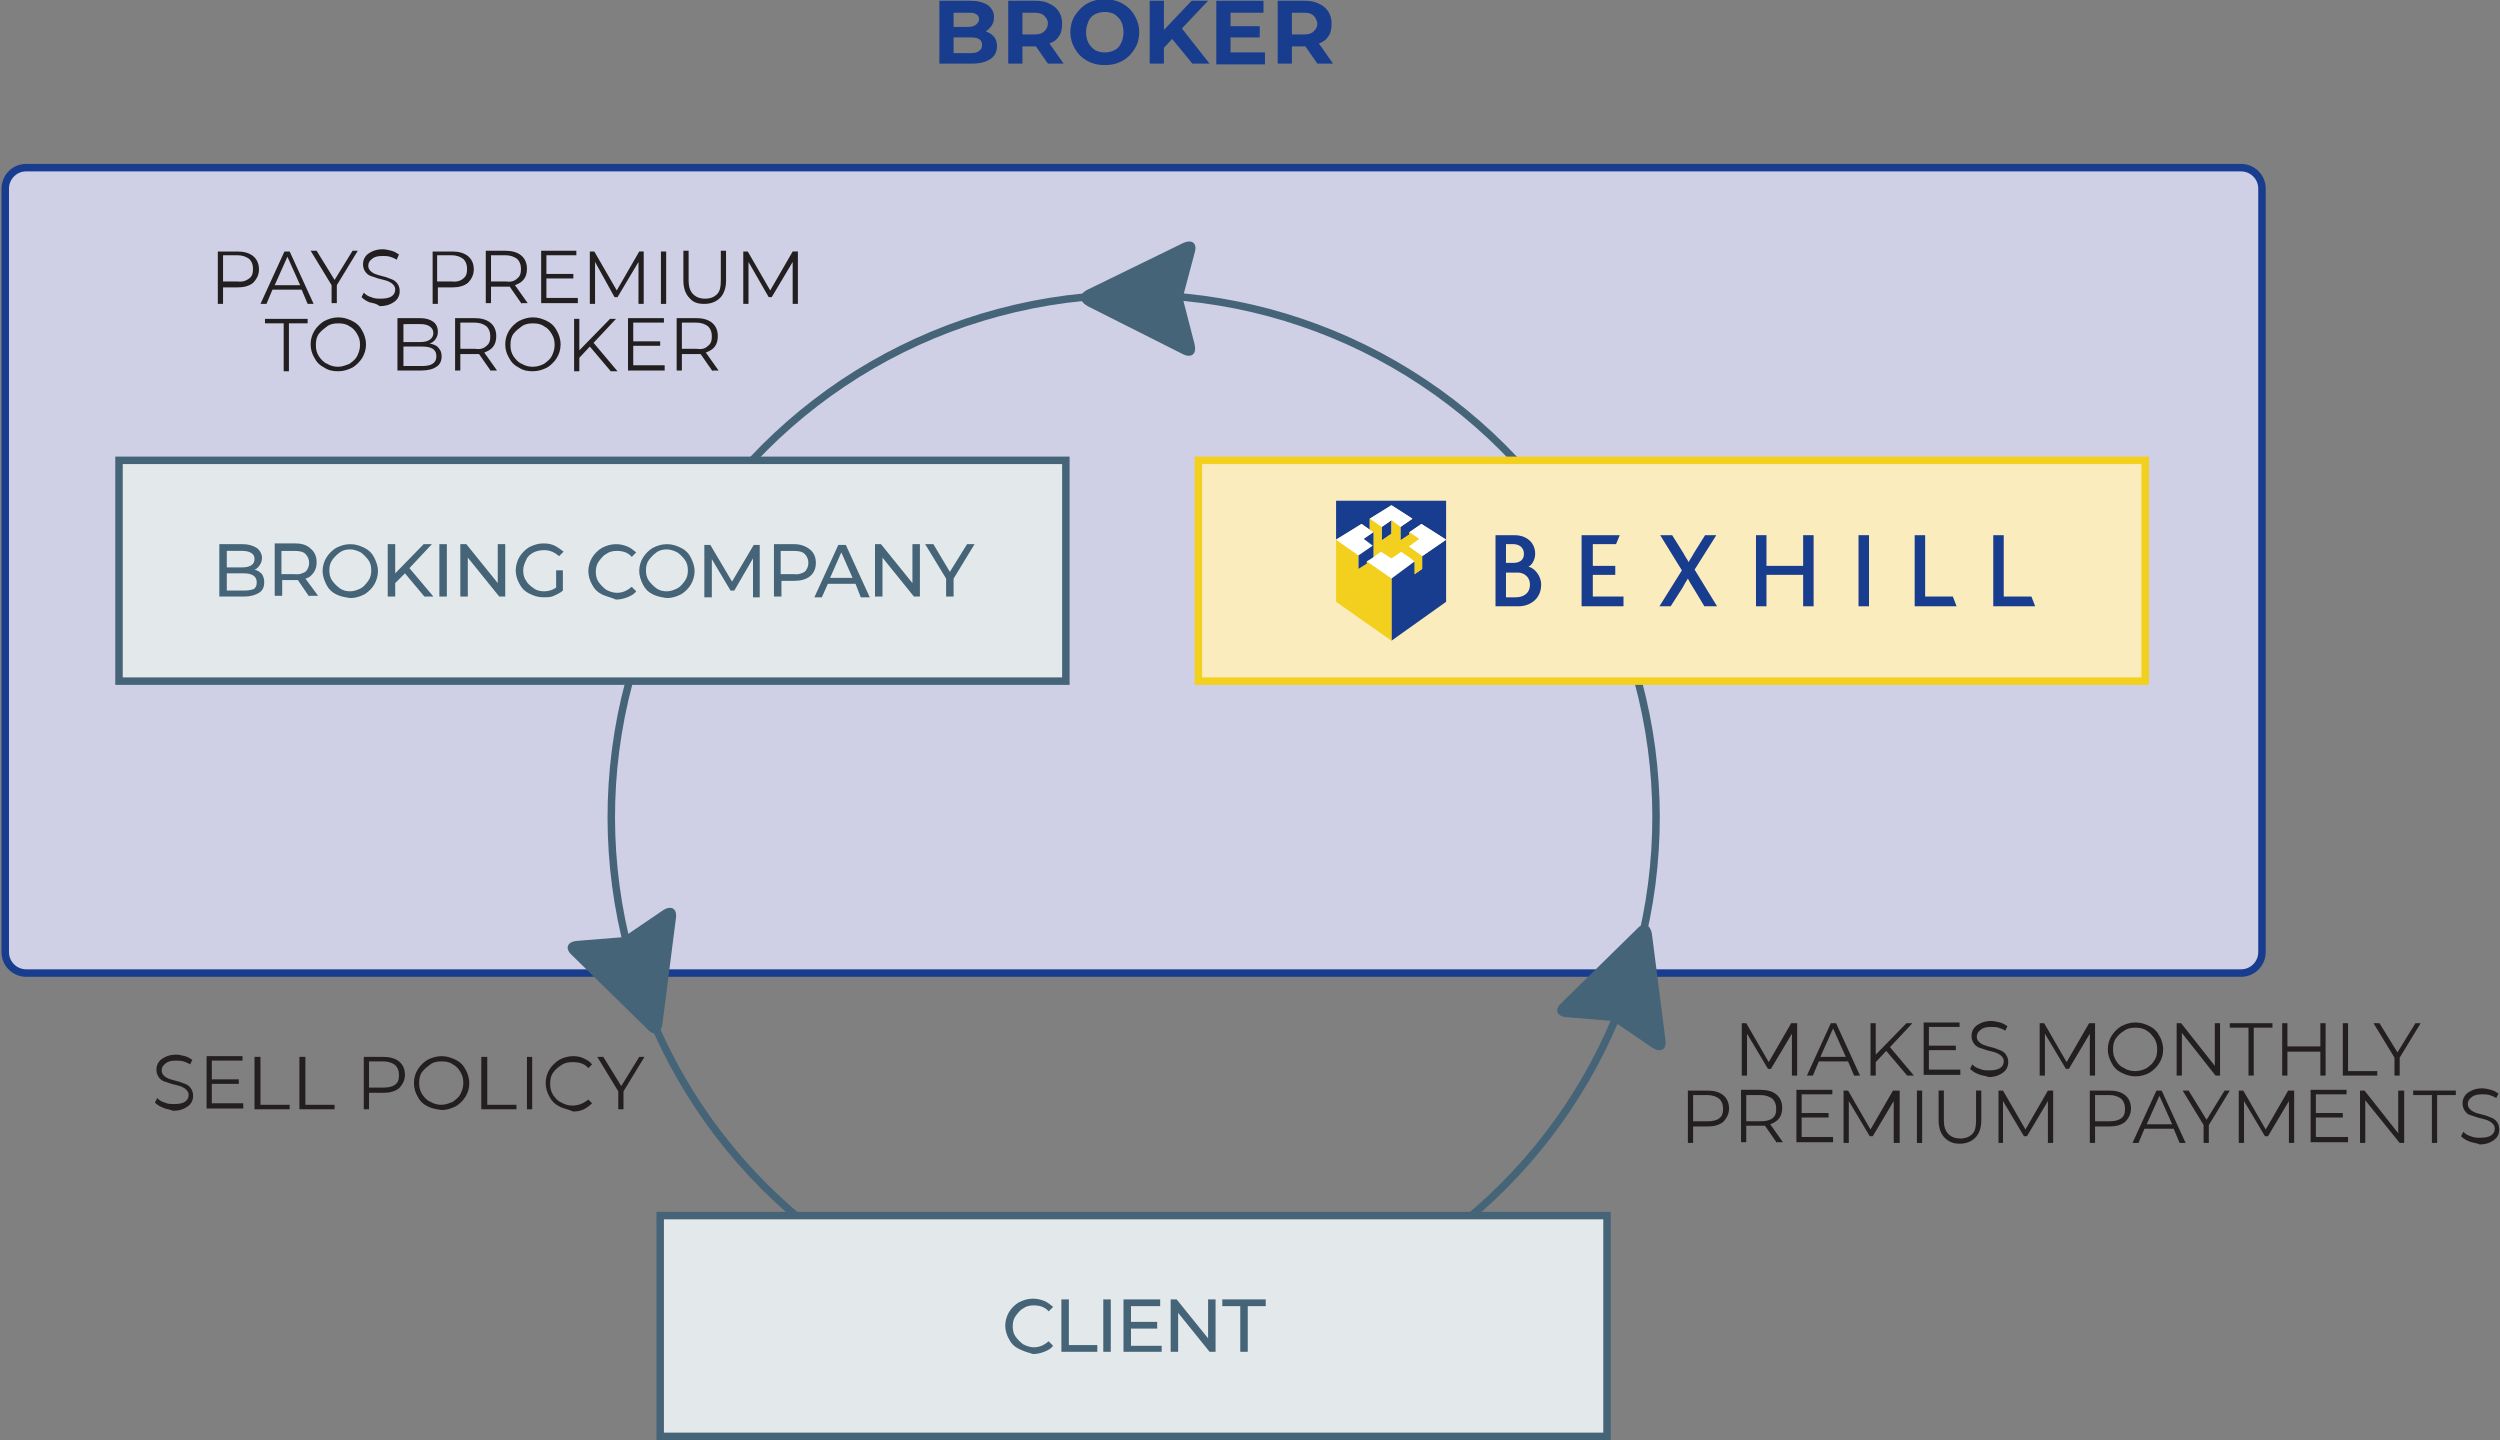 <?xml version="1.0" encoding="UTF-8"?> <!-- Generator: Adobe Illustrator 24.2.0, SVG Export Plug-In . SVG Version: 6.00 Build 0) --> <svg xmlns="http://www.w3.org/2000/svg" xmlns:xlink="http://www.w3.org/1999/xlink" version="1.1" id="Layer_1" x="0px" y="0px" viewBox="0 0 334 192.4" style="enable-background:new 0 0 334 192.4;" xml:space="preserve"><rect x="0" y="0" width="334" height="192.4" fill="#808080" stroke="none"/> <style type="text/css"> .st0{clip-path:url(#SVGID_2_);fill:#CFD0E6;} .st1{clip-path:url(#SVGID_2_);fill:none;stroke:#183C8E;} .st2{clip-path:url(#SVGID_4_);fill:none;stroke:#466478;} .st3{fill:#183C8E;} .st4{fill:#231F20;} .st5{fill:#E3E8EB;} .st6{fill:none;stroke:#466478;} .st7{fill:#FBECBD;} .st8{fill:none;stroke:#F3CF1E;} .st9{fill:#466478;} .st10{fill:#FFFFFF;} .st11{fill:#F3CF1E;} .st12{clip-path:url(#SVGID_8_);fill:#183C8E;} .st13{clip-path:url(#SVGID_10_);fill:#183C8E;} .st14{clip-path:url(#SVGID_12_);fill:#466478;} </style> <g> <defs> <rect id="SVGID_1_" x="-157" y="-349.3" width="841.9" height="595.3"></rect> </defs> <clipPath id="SVGID_2_"> <use xlink:href="#SVGID_1_" style="overflow:visible;"></use> </clipPath> <path class="st0" d="M3.5,22.4c-1.6,0-2.8,1.3-2.8,2.8v102c0,1.6,1.3,2.8,2.8,2.8h295.9c1.6,0,2.8-1.3,2.8-2.8v-102 c0-1.6-1.3-2.8-2.8-2.8H3.5z"></path> <path class="st1" d="M3.5,22.4c-1.6,0-2.8,1.3-2.8,2.8v102c0,1.6,1.3,2.8,2.8,2.8h295.9c1.6,0,2.8-1.3,2.8-2.8v-102 c0-1.6-1.3-2.8-2.8-2.8H3.5z"></path> </g> <g> <defs> <rect id="SVGID_3_" x="-157" y="-349.3" width="841.9" height="595.3"></rect> </defs> <clipPath id="SVGID_4_"> <use xlink:href="#SVGID_3_" style="overflow:visible;"></use> </clipPath> <ellipse transform="matrix(0.707 -0.707 0.707 0.707 -32.856 139.081)" class="st2" cx="151.5" cy="109.2" rx="69.8" ry="69.8"></ellipse> </g> <g> <path class="st3" d="M132.8,4.9c0.3,0.4,0.4,0.8,0.4,1.3c0,0.7-0.3,1.3-0.9,1.7c-0.6,0.4-1.4,0.6-2.5,0.6h-4.3V0.1h4.1 c1,0,1.8,0.2,2.4,0.6c0.5,0.4,0.8,0.9,0.8,1.6c0,0.4-0.1,0.8-0.3,1.1c-0.2,0.3-0.5,0.6-0.8,0.8C132.1,4.3,132.5,4.6,132.8,4.9z M127.4,1.6v2h1.9c0.5,0,0.8-0.1,1.1-0.3c0.2-0.2,0.4-0.4,0.4-0.7s-0.1-0.6-0.4-0.7c-0.2-0.2-0.6-0.2-1.1-0.2H127.4z M130.8,6.8 c0.3-0.2,0.4-0.4,0.4-0.8c0-0.7-0.5-1-1.5-1h-2.3v2.1h2.3C130.2,7.1,130.6,7,130.8,6.8z"></path> <path class="st3" d="M140,8.5l-1.6-2.3h-0.1h-1.7v2.3h-1.9V0.1h3.6c0.7,0,1.4,0.1,1.9,0.4c0.5,0.2,1,0.6,1.3,1.1s0.4,1,0.4,1.6 s-0.1,1.2-0.4,1.6c-0.3,0.5-0.7,0.8-1.3,1l1.9,2.7H140z M139.5,2.1c-0.3-0.3-0.7-0.4-1.3-0.4h-1.6v2.9h1.6c0.6,0,1-0.1,1.3-0.4 c0.3-0.3,0.5-0.6,0.5-1.1C140,2.7,139.8,2.4,139.5,2.1z"></path> <path class="st3" d="M145.2,8.1c-0.7-0.4-1.2-0.9-1.6-1.6c-0.4-0.7-0.6-1.4-0.6-2.2c0-0.8,0.2-1.6,0.6-2.2s0.9-1.2,1.6-1.6 c0.7-0.4,1.5-0.6,2.4-0.6s1.7,0.2,2.4,0.6c0.7,0.4,1.2,0.9,1.6,1.6c0.4,0.7,0.6,1.4,0.6,2.2c0,0.8-0.2,1.6-0.6,2.2 c-0.4,0.7-0.9,1.2-1.6,1.6s-1.5,0.6-2.4,0.6S145.9,8.5,145.2,8.1z M148.9,6.7c0.4-0.2,0.7-0.5,0.9-1c0.2-0.4,0.3-0.9,0.3-1.4 c0-0.5-0.1-1-0.3-1.4s-0.5-0.7-0.9-1c-0.4-0.2-0.8-0.3-1.3-0.3s-0.9,0.1-1.3,0.3c-0.4,0.2-0.7,0.5-0.9,1s-0.3,0.9-0.3,1.4 c0,0.5,0.1,1,0.3,1.4c0.2,0.4,0.5,0.7,0.9,1c0.4,0.2,0.8,0.3,1.3,0.3S148.5,6.9,148.9,6.7z"></path> <path class="st3" d="M156.6,5.2l-1.1,1.2v2.1h-1.9V0.1h1.9v3.9l3.7-3.9h2.2l-3.5,3.7l3.7,4.7h-2.3L156.6,5.2z"></path> <path class="st3" d="M169,7v1.6h-6.5V0.1h6.3v1.6h-4.4v1.8h3.9V5h-3.9V7H169z"></path> <path class="st3" d="M176,8.5l-1.6-2.3h-0.1h-1.7v2.3h-1.9V0.1h3.6c0.7,0,1.4,0.1,1.9,0.4c0.5,0.2,1,0.6,1.3,1.1s0.4,1,0.4,1.6 s-0.1,1.2-0.4,1.6c-0.3,0.5-0.7,0.8-1.3,1l1.9,2.7H176z M175.5,2.1c-0.3-0.3-0.7-0.4-1.3-0.4h-1.6v2.9h1.6c0.6,0,1-0.1,1.3-0.4 c0.3-0.3,0.5-0.6,0.5-1.1C175.9,2.7,175.8,2.4,175.5,2.1z"></path> </g> <g> <path class="st4" d="M33.8,34.2c0.5,0.4,0.8,1,0.8,1.8c0,0.7-0.3,1.3-0.8,1.8c-0.5,0.4-1.2,0.6-2.1,0.6h-1.9v2.2h-0.7v-7h2.6 C32.6,33.6,33.3,33.8,33.8,34.2z M33.3,37.2c0.4-0.3,0.5-0.7,0.5-1.3c0-0.6-0.2-1-0.5-1.3c-0.4-0.3-0.9-0.5-1.6-0.5h-1.9v3.5h1.9 C32.4,37.7,32.9,37.5,33.3,37.2z"></path> <path class="st4" d="M40.3,38.7h-3.9l-0.8,1.9h-0.8l3.2-7h0.7l3.2,7h-0.8L40.3,38.7z M40.1,38.1l-1.7-3.8l-1.7,3.8H40.1z"></path> <path class="st4" d="M45,38.1v2.4h-0.7v-2.4l-2.8-4.6h0.8l2.4,3.9l2.4-3.9h0.7L45,38.1z"></path> <path class="st4" d="M49.4,40.4c-0.5-0.2-0.8-0.4-1.1-0.7l0.3-0.6c0.3,0.3,0.6,0.5,1,0.6c0.4,0.2,0.9,0.2,1.3,0.2 c0.6,0,1.1-0.1,1.4-0.3c0.3-0.2,0.5-0.5,0.5-0.9c0-0.3-0.1-0.5-0.3-0.7c-0.2-0.2-0.4-0.3-0.6-0.4s-0.6-0.2-1-0.3 c-0.5-0.1-0.9-0.3-1.3-0.4c-0.3-0.1-0.6-0.3-0.8-0.6c-0.2-0.3-0.3-0.6-0.3-1c0-0.4,0.1-0.7,0.3-1c0.2-0.3,0.5-0.5,0.9-0.7 c0.4-0.2,0.9-0.3,1.4-0.3c0.4,0,0.8,0.1,1.2,0.2c0.4,0.1,0.7,0.3,1,0.5L53,34.7c-0.3-0.2-0.6-0.3-0.9-0.4c-0.3-0.1-0.7-0.1-1-0.1 c-0.6,0-1.1,0.1-1.4,0.4c-0.3,0.2-0.5,0.5-0.5,0.9c0,0.3,0.1,0.5,0.3,0.7s0.4,0.3,0.6,0.4c0.3,0.1,0.6,0.2,1,0.3 c0.5,0.1,0.9,0.3,1.2,0.4s0.6,0.3,0.8,0.6c0.2,0.3,0.3,0.6,0.3,1c0,0.4-0.1,0.7-0.3,1s-0.5,0.5-0.9,0.7c-0.4,0.2-0.9,0.3-1.5,0.3 C50.4,40.6,49.9,40.5,49.4,40.4z"></path> <path class="st4" d="M62.5,34.2c0.5,0.4,0.8,1,0.8,1.8c0,0.7-0.3,1.3-0.8,1.8c-0.5,0.4-1.2,0.6-2.1,0.6h-1.9v2.2h-0.7v-7h2.6 C61.3,33.6,62,33.8,62.5,34.2z M61.9,37.2c0.4-0.3,0.5-0.7,0.5-1.3c0-0.6-0.2-1-0.5-1.3c-0.4-0.3-0.9-0.5-1.6-0.5h-1.9v3.5h1.9 C61,37.7,61.6,37.5,61.9,37.2z"></path> <path class="st4" d="M69.7,40.6l-1.6-2.3c-0.2,0-0.4,0-0.6,0h-1.9v2.2h-0.7v-7h2.6c0.9,0,1.6,0.2,2.1,0.6c0.5,0.4,0.8,1,0.8,1.8 c0,0.5-0.1,1-0.4,1.4c-0.3,0.4-0.7,0.6-1.2,0.8l1.7,2.4H69.7z M69.1,37.2c0.4-0.3,0.5-0.7,0.5-1.3c0-0.6-0.2-1-0.5-1.3 c-0.4-0.3-0.9-0.5-1.6-0.5h-1.9v3.5h1.9C68.2,37.7,68.7,37.6,69.1,37.2z"></path> <path class="st4" d="M77.2,39.9v0.6h-4.9v-7H77v0.6H73v2.5h3.6v0.6H73v2.6H77.2z"></path> <path class="st4" d="M86,33.6v7h-0.7V35l-2.8,4.7h-0.4L79.5,35v5.6h-0.7v-7h0.6l3,5.2l3-5.2H86z"></path> <path class="st4" d="M88.3,33.6h0.7v7h-0.7V33.6z"></path> <path class="st4" d="M92.1,39.8c-0.5-0.5-0.8-1.3-0.8-2.3v-4h0.7v4c0,0.8,0.2,1.4,0.6,1.8c0.4,0.4,0.9,0.6,1.6,0.6 c0.7,0,1.2-0.2,1.6-0.6c0.4-0.4,0.5-1,0.5-1.8v-4h0.7v4c0,1-0.3,1.8-0.8,2.3c-0.5,0.5-1.2,0.8-2.1,0.8S92.6,40.4,92.1,39.8z"></path> <path class="st4" d="M106.6,33.6v7h-0.7V35l-2.8,4.7h-0.4L100,35v5.6h-0.7v-7h0.6l3,5.2l3-5.2H106.6z"></path> </g> <g> <path class="st4" d="M37.9,43.2h-2.5v-0.6h5.7v0.6h-2.5v6.4h-0.7V43.2z"></path> <path class="st4" d="M43.3,49.1c-0.6-0.3-1-0.7-1.3-1.3c-0.3-0.5-0.5-1.1-0.5-1.8c0-0.7,0.2-1.3,0.5-1.8c0.3-0.5,0.8-1,1.3-1.3 c0.6-0.3,1.2-0.5,1.9-0.5c0.7,0,1.3,0.2,1.9,0.5c0.6,0.3,1,0.7,1.3,1.3c0.3,0.5,0.5,1.2,0.5,1.8c0,0.7-0.2,1.3-0.5,1.8 c-0.3,0.5-0.8,1-1.3,1.3c-0.6,0.3-1.2,0.5-1.9,0.5C44.5,49.6,43.9,49.5,43.3,49.1z M46.7,48.6c0.4-0.3,0.8-0.6,1-1s0.4-0.9,0.4-1.5 s-0.1-1-0.4-1.5s-0.6-0.8-1-1c-0.4-0.3-0.9-0.4-1.5-0.4c-0.6,0-1.1,0.1-1.5,0.4c-0.4,0.3-0.8,0.6-1.1,1c-0.3,0.4-0.4,0.9-0.4,1.5 s0.1,1,0.4,1.5c0.3,0.4,0.6,0.8,1.1,1c0.5,0.3,1,0.4,1.5,0.4C45.7,49,46.2,48.8,46.7,48.6z"></path> <path class="st4" d="M58.6,46.5c0.3,0.3,0.4,0.7,0.4,1.1c0,0.6-0.2,1.1-0.7,1.4c-0.4,0.3-1.1,0.5-2,0.5h-3.2v-7h3 c0.8,0,1.4,0.2,1.8,0.5c0.4,0.3,0.6,0.8,0.6,1.3c0,0.4-0.1,0.7-0.3,1c-0.2,0.3-0.5,0.5-0.8,0.6C58,46,58.4,46.2,58.6,46.5z M53.9,43.2v2.5h2.2c0.6,0,1-0.1,1.3-0.3s0.5-0.5,0.5-0.9s-0.2-0.7-0.5-0.9c-0.3-0.2-0.7-0.3-1.3-0.3H53.9z M57.8,48.6 c0.3-0.2,0.5-0.5,0.5-1c0-0.9-0.6-1.3-1.9-1.3h-2.5v2.6h2.5C57,48.9,57.5,48.8,57.8,48.6z"></path> <path class="st4" d="M65.6,49.6L64,47.3c-0.2,0-0.4,0-0.6,0h-1.9v2.2h-0.7v-7h2.6c0.9,0,1.6,0.2,2.1,0.6c0.5,0.4,0.8,1,0.8,1.8 c0,0.5-0.1,1-0.4,1.4c-0.3,0.4-0.7,0.6-1.2,0.8l1.7,2.4H65.6z M65,46.2c0.4-0.3,0.5-0.7,0.5-1.3c0-0.6-0.2-1-0.5-1.3 c-0.4-0.3-0.9-0.5-1.6-0.5h-1.9v3.5h1.9C64.1,46.7,64.6,46.6,65,46.2z"></path> <path class="st4" d="M69.3,49.1c-0.6-0.3-1-0.7-1.3-1.3c-0.3-0.5-0.5-1.1-0.5-1.8c0-0.7,0.2-1.3,0.5-1.8c0.3-0.5,0.8-1,1.3-1.3 c0.6-0.3,1.2-0.5,1.9-0.5c0.7,0,1.3,0.2,1.9,0.5c0.6,0.3,1,0.7,1.3,1.3c0.3,0.5,0.5,1.2,0.5,1.8c0,0.7-0.2,1.3-0.5,1.8 c-0.3,0.5-0.8,1-1.3,1.3c-0.6,0.3-1.2,0.5-1.9,0.5C70.5,49.6,69.9,49.5,69.3,49.1z M72.7,48.6c0.4-0.3,0.8-0.6,1-1s0.4-0.9,0.4-1.5 s-0.1-1-0.4-1.5s-0.6-0.8-1-1c-0.4-0.3-0.9-0.4-1.5-0.4c-0.6,0-1.1,0.1-1.5,0.4c-0.4,0.3-0.8,0.6-1.1,1c-0.3,0.4-0.4,0.9-0.4,1.5 s0.1,1,0.4,1.5c0.3,0.4,0.6,0.8,1.1,1c0.5,0.3,1,0.4,1.5,0.4C71.8,49,72.3,48.8,72.7,48.6z"></path> <path class="st4" d="M78.8,46.3l-1.4,1.5v1.8h-0.7v-7h0.7v4.2l4.1-4.2h0.8l-3,3.2l3.2,3.8h-0.9L78.8,46.3z"></path> <path class="st4" d="M88.8,48.9v0.6h-4.9v-7h4.8v0.6h-4.1v2.5h3.6v0.6h-3.6v2.6H88.8z"></path> <path class="st4" d="M95.2,49.6l-1.6-2.3c-0.2,0-0.4,0-0.6,0h-1.9v2.2h-0.7v-7H93c0.9,0,1.6,0.2,2.1,0.6c0.5,0.4,0.8,1,0.8,1.8 c0,0.5-0.1,1-0.4,1.4c-0.3,0.4-0.7,0.6-1.2,0.8l1.7,2.4H95.2z M94.6,46.2c0.4-0.3,0.5-0.7,0.5-1.3c0-0.6-0.2-1-0.5-1.3 c-0.4-0.3-0.9-0.5-1.6-0.5h-1.9v3.5H93C93.7,46.7,94.2,46.6,94.6,46.2z"></path> </g> <g> <path class="st4" d="M21.8,148c-0.5-0.2-0.8-0.4-1.1-0.7l0.3-0.6c0.3,0.3,0.6,0.5,1,0.6c0.4,0.2,0.9,0.2,1.3,0.2 c0.6,0,1.1-0.1,1.4-0.3c0.3-0.2,0.5-0.5,0.5-0.9c0-0.3-0.1-0.5-0.3-0.7c-0.2-0.2-0.4-0.3-0.6-0.4s-0.6-0.2-1-0.3 c-0.5-0.1-0.9-0.3-1.3-0.4c-0.3-0.1-0.6-0.3-0.8-0.6c-0.2-0.3-0.3-0.6-0.3-1c0-0.4,0.1-0.7,0.3-1c0.2-0.3,0.5-0.5,0.9-0.7 c0.4-0.2,0.9-0.3,1.4-0.3c0.4,0,0.8,0.1,1.2,0.2c0.4,0.1,0.7,0.3,1,0.5l-0.3,0.6c-0.3-0.2-0.6-0.3-0.9-0.4c-0.3-0.1-0.7-0.1-1-0.1 c-0.6,0-1.1,0.1-1.4,0.4c-0.3,0.2-0.5,0.5-0.5,0.9c0,0.3,0.1,0.5,0.3,0.7s0.4,0.3,0.6,0.4c0.3,0.1,0.6,0.2,1,0.3 c0.5,0.1,0.9,0.3,1.2,0.4s0.6,0.3,0.8,0.6c0.2,0.3,0.3,0.6,0.3,1c0,0.4-0.1,0.7-0.3,1s-0.5,0.5-0.9,0.7c-0.4,0.2-0.9,0.3-1.5,0.3 C22.7,148.2,22.2,148.2,21.8,148z"></path> <path class="st4" d="M32.5,147.5v0.6h-4.9v-7h4.8v0.6h-4.1v2.5h3.6v0.6h-3.6v2.6H32.5z"></path> <path class="st4" d="M34.1,141.2h0.7v6.4h3.9v0.6h-4.7V141.2z"></path> <path class="st4" d="M40.1,141.2h0.7v6.4h3.9v0.6h-4.7V141.2z"></path> <path class="st4" d="M53.3,141.8c0.5,0.4,0.8,1,0.8,1.8c0,0.7-0.3,1.3-0.8,1.8c-0.5,0.4-1.2,0.6-2.1,0.6h-1.9v2.2h-0.7v-7h2.6 C52.1,141.2,52.8,141.4,53.3,141.8z M52.8,144.9c0.4-0.3,0.5-0.7,0.5-1.3c0-0.6-0.2-1-0.5-1.3c-0.4-0.3-0.9-0.5-1.6-0.5h-1.9v3.5 h1.9C51.9,145.3,52.4,145.2,52.8,144.9z"></path> <path class="st4" d="M57.1,147.8c-0.6-0.3-1-0.7-1.3-1.3c-0.3-0.5-0.5-1.1-0.5-1.8c0-0.7,0.2-1.3,0.5-1.8c0.3-0.5,0.8-1,1.3-1.3 c0.6-0.3,1.2-0.5,1.9-0.5c0.7,0,1.3,0.2,1.9,0.5c0.6,0.3,1,0.7,1.3,1.3c0.3,0.5,0.5,1.2,0.5,1.8c0,0.7-0.2,1.3-0.5,1.8 c-0.3,0.5-0.8,1-1.3,1.3c-0.6,0.3-1.2,0.5-1.9,0.5C58.3,148.2,57.7,148.1,57.1,147.8z M60.5,147.2c0.4-0.3,0.8-0.6,1-1 s0.4-0.9,0.4-1.5s-0.1-1-0.4-1.5s-0.6-0.8-1-1c-0.4-0.3-0.9-0.4-1.5-0.4c-0.6,0-1.1,0.1-1.5,0.4c-0.4,0.3-0.8,0.6-1.1,1 c-0.3,0.4-0.4,0.9-0.4,1.5s0.1,1,0.4,1.5c0.3,0.4,0.6,0.8,1.1,1c0.5,0.3,1,0.4,1.5,0.4C59.5,147.6,60,147.4,60.5,147.2z"></path> <path class="st4" d="M64.4,141.2h0.7v6.4h3.9v0.6h-4.7V141.2z"></path> <path class="st4" d="M70.4,141.2h0.7v7h-0.7V141.2z"></path> <path class="st4" d="M74.7,147.8c-0.6-0.3-1-0.7-1.3-1.3c-0.3-0.5-0.5-1.2-0.5-1.8c0-0.7,0.2-1.3,0.5-1.8c0.3-0.5,0.8-1,1.3-1.3 s1.2-0.5,1.9-0.5c0.5,0,1,0.1,1.4,0.3c0.4,0.2,0.8,0.4,1.1,0.8l-0.5,0.5c-0.5-0.6-1.2-0.8-2.1-0.8c-0.6,0-1.1,0.1-1.5,0.4 c-0.5,0.3-0.8,0.6-1.1,1c-0.3,0.4-0.4,0.9-0.4,1.5s0.1,1,0.4,1.5c0.3,0.4,0.6,0.8,1.1,1c0.5,0.3,1,0.4,1.5,0.4 c0.8,0,1.5-0.3,2.1-0.8l0.5,0.5c-0.3,0.3-0.7,0.6-1.1,0.8s-0.9,0.3-1.4,0.3C75.9,148.2,75.2,148.1,74.7,147.8z"></path> <path class="st4" d="M83.3,145.8v2.4h-0.7v-2.4l-2.8-4.6h0.8l2.4,3.9l2.4-3.9h0.7L83.3,145.8z"></path> </g> <g> <path class="st4" d="M240.1,136.7v7h-0.7v-5.6l-2.8,4.7h-0.4l-2.8-4.7v5.6h-0.7v-7h0.6l3,5.2l3-5.2H240.1z"></path> <path class="st4" d="M246.9,141.8H243l-0.8,1.9h-0.8l3.2-7h0.7l3.2,7h-0.8L246.9,141.8z M246.6,141.2l-1.7-3.8l-1.7,3.8H246.6z"></path> <path class="st4" d="M252,140.4l-1.4,1.5v1.8h-0.7v-7h0.7v4.2l4.1-4.2h0.8l-3,3.2l3.2,3.8h-0.9L252,140.4z"></path> <path class="st4" d="M261.9,143v0.6H257v-7h4.8v0.6h-4.1v2.5h3.6v0.6h-3.6v2.6H261.9z"></path> <path class="st4" d="M264.3,143.5c-0.5-0.2-0.8-0.4-1.1-0.7l0.3-0.6c0.3,0.3,0.6,0.5,1,0.6c0.4,0.2,0.9,0.2,1.3,0.2 c0.6,0,1.1-0.1,1.4-0.3c0.3-0.2,0.5-0.5,0.5-0.9c0-0.3-0.1-0.5-0.3-0.7c-0.2-0.2-0.4-0.3-0.6-0.4c-0.2-0.1-0.6-0.2-1-0.3 c-0.5-0.1-0.9-0.3-1.3-0.4c-0.3-0.1-0.6-0.3-0.8-0.6c-0.2-0.3-0.3-0.6-0.3-1c0-0.4,0.1-0.7,0.3-1c0.2-0.3,0.5-0.5,0.9-0.7 c0.4-0.2,0.9-0.3,1.4-0.3c0.4,0,0.8,0.1,1.2,0.2c0.4,0.1,0.7,0.3,1,0.5l-0.3,0.6c-0.3-0.2-0.6-0.3-0.9-0.4s-0.7-0.1-1-0.1 c-0.6,0-1.1,0.1-1.4,0.4c-0.3,0.2-0.5,0.5-0.5,0.9c0,0.3,0.1,0.5,0.3,0.7s0.4,0.3,0.6,0.4c0.3,0.1,0.6,0.2,1,0.3 c0.5,0.1,0.9,0.3,1.2,0.4s0.6,0.3,0.8,0.6s0.3,0.6,0.3,1c0,0.4-0.1,0.7-0.3,1s-0.5,0.5-0.9,0.7s-0.9,0.3-1.4,0.3 C265.2,143.7,264.7,143.7,264.3,143.5z"></path> <path class="st4" d="M279.9,136.7v7h-0.7v-5.6l-2.8,4.7h-0.4l-2.8-4.7v5.6h-0.7v-7h0.6l3,5.2l3-5.2H279.9z"></path> <path class="st4" d="M283.4,143.3c-0.6-0.3-1-0.7-1.3-1.3s-0.5-1.1-0.5-1.8c0-0.7,0.2-1.3,0.5-1.8s0.8-1,1.3-1.3 c0.6-0.3,1.2-0.5,1.9-0.5s1.3,0.2,1.9,0.5s1,0.7,1.3,1.3c0.3,0.5,0.5,1.2,0.5,1.8c0,0.7-0.2,1.3-0.5,1.8c-0.3,0.5-0.8,1-1.3,1.3 s-1.2,0.5-1.9,0.5S284,143.6,283.4,143.3z M286.8,142.7c0.4-0.3,0.8-0.6,1-1c0.3-0.4,0.4-0.9,0.4-1.5s-0.1-1-0.4-1.5 c-0.3-0.4-0.6-0.8-1-1c-0.4-0.3-0.9-0.4-1.5-0.4c-0.6,0-1.1,0.1-1.5,0.4c-0.5,0.3-0.8,0.6-1.1,1s-0.4,0.9-0.4,1.5s0.1,1,0.4,1.5 s0.6,0.8,1.1,1c0.4,0.3,1,0.4,1.5,0.4C285.9,143.1,286.4,142.9,286.8,142.7z"></path> <path class="st4" d="M296.6,136.7v7H296l-4.5-5.7v5.7h-0.7v-7h0.6l4.5,5.7v-5.7H296.6z"></path> <path class="st4" d="M300.4,137.3h-2.5v-0.6h5.7v0.6h-2.5v6.4h-0.7V137.3z"></path> <path class="st4" d="M310.7,136.7v7H310v-3.2h-4.4v3.2h-0.7v-7h0.7v3.1h4.4v-3.1H310.7z"></path> <path class="st4" d="M313,136.7h0.7v6.4h3.9v0.6H313V136.7z"></path> <path class="st4" d="M320.6,141.3v2.4h-0.7v-2.4l-2.8-4.6h0.8l2.4,3.9l2.4-3.9h0.7L320.6,141.3z"></path> </g> <g> <path class="st4" d="M230.2,146.3c0.5,0.4,0.8,1,0.8,1.8c0,0.7-0.3,1.3-0.8,1.8c-0.5,0.4-1.2,0.6-2.1,0.6h-1.9v2.2h-0.7v-7h2.6 C229,145.7,229.7,145.9,230.2,146.3z M229.7,149.4c0.4-0.3,0.5-0.7,0.5-1.3c0-0.6-0.2-1-0.5-1.3c-0.4-0.3-0.9-0.5-1.6-0.5h-1.9v3.5 h1.9C228.8,149.8,229.3,149.7,229.7,149.4z"></path> <path class="st4" d="M237.4,152.7l-1.6-2.3c-0.2,0-0.4,0-0.6,0h-1.9v2.2h-0.7v-7h2.6c0.9,0,1.6,0.2,2.1,0.6c0.5,0.4,0.8,1,0.8,1.8 c0,0.5-0.1,1-0.4,1.4c-0.3,0.4-0.7,0.6-1.2,0.8l1.7,2.4H237.4z M236.8,149.4c0.4-0.3,0.5-0.7,0.5-1.3c0-0.6-0.2-1-0.5-1.3 c-0.4-0.3-0.9-0.5-1.6-0.5h-1.9v3.5h1.9C235.9,149.8,236.4,149.7,236.8,149.4z"></path> <path class="st4" d="M244.9,152v0.6h-4.9v-7h4.8v0.6h-4.1v2.5h3.6v0.6h-3.6v2.6H244.9z"></path> <path class="st4" d="M253.8,145.7v7H253v-5.6l-2.8,4.7h-0.4l-2.8-4.7v5.6h-0.7v-7h0.6l3,5.2l3-5.2H253.8z"></path> <path class="st4" d="M256.1,145.7h0.7v7h-0.7V145.7z"></path> <path class="st4" d="M259.8,152c-0.5-0.5-0.8-1.3-0.8-2.3v-4h0.7v4c0,0.8,0.2,1.4,0.6,1.8c0.4,0.4,0.9,0.6,1.6,0.6 c0.7,0,1.2-0.2,1.6-0.6c0.4-0.4,0.5-1,0.5-1.8v-4h0.7v4c0,1-0.3,1.8-0.8,2.3c-0.5,0.5-1.2,0.8-2.1,0.8S260.3,152.5,259.8,152z"></path> <path class="st4" d="M274.3,145.7v7h-0.7v-5.6l-2.8,4.7h-0.4l-2.8-4.7v5.6H267v-7h0.6l3,5.2l3-5.2H274.3z"></path> <path class="st4" d="M283.9,146.3c0.5,0.4,0.8,1,0.8,1.8c0,0.7-0.3,1.3-0.8,1.8c-0.5,0.4-1.2,0.6-2.1,0.6h-1.9v2.2h-0.7v-7h2.6 C282.7,145.7,283.4,145.9,283.9,146.3z M283.4,149.4c0.4-0.3,0.5-0.7,0.5-1.3c0-0.6-0.2-1-0.5-1.3c-0.4-0.3-0.9-0.5-1.6-0.5h-1.9 v3.5h1.9C282.5,149.8,283,149.7,283.4,149.4z"></path> <path class="st4" d="M290.4,150.8h-3.9l-0.8,1.9h-0.8l3.2-7h0.7l3.2,7h-0.8L290.4,150.8z M290.2,150.2l-1.7-3.8l-1.7,3.8H290.2z"></path> <path class="st4" d="M295.1,150.3v2.4h-0.7v-2.4l-2.8-4.6h0.8l2.4,3.9l2.4-3.9h0.7L295.1,150.3z"></path> <path class="st4" d="M306.5,145.7v7h-0.7v-5.6l-2.8,4.7h-0.4l-2.8-4.7v5.6h-0.7v-7h0.6l3,5.2l3-5.2H306.5z"></path> <path class="st4" d="M313.7,152v0.6h-5v-7h4.8v0.6h-4.1v2.5h3.6v0.6h-3.6v2.6H313.7z"></path> <path class="st4" d="M321.2,145.7v7h-0.6L316,147v5.7h-0.7v-7h0.6l4.5,5.7v-5.7H321.2z"></path> <path class="st4" d="M324.9,146.3h-2.5v-0.6h5.7v0.6h-2.5v6.4h-0.7V146.3z"></path> <path class="st4" d="M329.9,152.5c-0.5-0.2-0.8-0.4-1.1-0.7l0.3-0.6c0.3,0.3,0.6,0.5,1,0.6c0.4,0.2,0.9,0.2,1.3,0.2 c0.6,0,1.1-0.1,1.4-0.3c0.3-0.2,0.5-0.5,0.5-0.9c0-0.3-0.1-0.5-0.3-0.7c-0.2-0.2-0.4-0.3-0.6-0.4c-0.2-0.1-0.6-0.2-1-0.3 c-0.5-0.1-0.9-0.3-1.3-0.4s-0.6-0.3-0.8-0.6c-0.2-0.3-0.3-0.6-0.3-1c0-0.4,0.1-0.7,0.3-1c0.2-0.3,0.5-0.5,0.9-0.7 c0.4-0.2,0.9-0.3,1.4-0.3c0.4,0,0.8,0.1,1.2,0.2c0.4,0.1,0.7,0.3,1,0.5l-0.3,0.6c-0.3-0.2-0.6-0.3-0.9-0.4c-0.3-0.1-0.7-0.1-1-0.1 c-0.6,0-1.1,0.1-1.4,0.4c-0.3,0.2-0.5,0.5-0.5,0.9c0,0.3,0.1,0.5,0.3,0.7s0.4,0.3,0.6,0.4s0.6,0.2,1,0.3c0.5,0.1,0.9,0.3,1.2,0.4 s0.6,0.3,0.8,0.6c0.2,0.3,0.3,0.6,0.3,1c0,0.4-0.1,0.7-0.3,1c-0.2,0.3-0.5,0.5-0.9,0.7c-0.4,0.2-0.9,0.3-1.4,0.3 C330.9,152.7,330.4,152.7,329.9,152.5z"></path> </g> <rect x="15.9" y="61.5" class="st5" width="126.5" height="29.5"></rect> <rect x="15.9" y="61.5" class="st6" width="126.5" height="29.5"></rect> <rect x="160.1" y="61.5" class="st7" width="126.5" height="29.5"></rect> <rect x="160.1" y="61.5" class="st8" width="126.5" height="29.5"></rect> <g> <path class="st9" d="M35,76.7c0.2,0.3,0.3,0.7,0.3,1.1c0,0.6-0.2,1.1-0.7,1.4c-0.5,0.3-1.1,0.5-2,0.5h-3.3v-7h3.1 c0.8,0,1.4,0.2,1.9,0.5c0.4,0.3,0.7,0.8,0.7,1.3c0,0.4-0.1,0.7-0.3,1c-0.2,0.3-0.4,0.5-0.7,0.6C34.4,76.2,34.7,76.4,35,76.7z M30.3,73.6v2.2h2.1c0.5,0,0.9-0.1,1.2-0.3c0.3-0.2,0.4-0.5,0.4-0.8c0-0.4-0.1-0.6-0.4-0.8c-0.3-0.2-0.7-0.3-1.2-0.3H30.3z M33.9,78.7c0.3-0.2,0.4-0.5,0.4-0.9c0-0.8-0.6-1.2-1.7-1.2h-2.3v2.3h2.3C33.2,78.9,33.6,78.8,33.9,78.7z"></path> <path class="st9" d="M41.3,79.7l-1.5-2.2c-0.2,0-0.3,0-0.4,0h-1.7v2.1h-1v-7h2.7c0.9,0,1.6,0.2,2.1,0.7c0.5,0.4,0.8,1,0.8,1.8 c0,0.5-0.1,1-0.4,1.4s-0.6,0.7-1.1,0.8l1.7,2.3H41.3z M40.8,76.4c0.3-0.3,0.5-0.7,0.5-1.2c0-0.5-0.2-0.9-0.5-1.2 c-0.3-0.3-0.8-0.4-1.5-0.4h-1.7v3.1h1.7C40,76.8,40.4,76.6,40.8,76.4z"></path> <path class="st9" d="M44.9,79.4c-0.6-0.3-1-0.7-1.3-1.3s-0.5-1.2-0.5-1.8c0-0.7,0.2-1.3,0.5-1.8s0.8-1,1.3-1.3 c0.6-0.3,1.2-0.5,1.9-0.5c0.7,0,1.3,0.2,1.9,0.5c0.6,0.3,1,0.7,1.3,1.3s0.5,1.2,0.5,1.8s-0.2,1.3-0.5,1.8c-0.3,0.5-0.8,1-1.3,1.3 c-0.6,0.3-1.2,0.5-1.9,0.5C46.1,79.8,45.5,79.7,44.9,79.4z M48.2,78.6c0.4-0.2,0.7-0.6,1-1s0.4-0.9,0.4-1.4s-0.1-1-0.4-1.4 s-0.6-0.7-1-1c-0.4-0.2-0.9-0.4-1.4-0.4s-1,0.1-1.4,0.4s-0.7,0.6-1,1s-0.4,0.9-0.4,1.4s0.1,1,0.4,1.4s0.6,0.7,1,1s0.9,0.4,1.4,0.4 S47.8,78.8,48.2,78.6z"></path> <path class="st9" d="M54.1,76.6l-1.3,1.3v1.8h-1v-7h1v3.9l3.8-3.9h1.1l-3,3.2l3.2,3.8h-1.2L54.1,76.6z"></path> <path class="st9" d="M58.7,72.7h1v7h-1V72.7z"></path> <path class="st9" d="M67.5,72.7v7h-0.8l-4.2-5.2v5.2h-1v-7h0.8l4.2,5.2v-5.2H67.5z"></path> <path class="st9" d="M74.2,76.2h1v2.7c-0.3,0.3-0.8,0.5-1.2,0.7s-0.9,0.2-1.4,0.2c-0.7,0-1.3-0.2-1.9-0.5c-0.6-0.3-1-0.7-1.3-1.3 c-0.3-0.5-0.5-1.2-0.5-1.8s0.2-1.3,0.5-1.8s0.8-1,1.3-1.3c0.6-0.3,1.2-0.5,1.9-0.5c0.6,0,1.1,0.1,1.5,0.3s0.8,0.5,1.2,0.8l-0.6,0.6 c-0.6-0.5-1.2-0.8-2-0.8c-0.5,0-1,0.1-1.4,0.3c-0.4,0.2-0.8,0.5-1,1c-0.2,0.4-0.4,0.9-0.4,1.4c0,0.5,0.1,1,0.4,1.4 c0.2,0.4,0.6,0.7,1,1s0.9,0.4,1.4,0.4c0.6,0,1.2-0.2,1.6-0.5V76.2z"></path> <path class="st9" d="M80.4,79.4c-0.6-0.3-1-0.7-1.3-1.3c-0.3-0.5-0.5-1.2-0.5-1.8s0.2-1.3,0.5-1.8s0.8-1,1.3-1.3 c0.6-0.3,1.2-0.5,1.9-0.5c0.5,0,1,0.1,1.5,0.3c0.5,0.2,0.8,0.5,1.2,0.8l-0.6,0.6c-0.5-0.6-1.2-0.8-2-0.8c-0.5,0-1,0.1-1.4,0.4 c-0.4,0.2-0.7,0.6-1,1s-0.4,0.9-0.4,1.4s0.1,1,0.4,1.4s0.6,0.7,1,1c0.4,0.2,0.9,0.4,1.4,0.4c0.8,0,1.4-0.3,2-0.8l0.6,0.6 c-0.3,0.4-0.7,0.6-1.2,0.8s-1,0.3-1.5,0.3C81.6,79.8,81,79.7,80.4,79.4z"></path> <path class="st9" d="M87.2,79.4c-0.6-0.3-1-0.7-1.3-1.3s-0.5-1.2-0.5-1.8c0-0.7,0.2-1.3,0.5-1.8s0.8-1,1.3-1.3 c0.6-0.3,1.2-0.5,1.9-0.5c0.7,0,1.3,0.2,1.9,0.5c0.6,0.3,1,0.7,1.3,1.3s0.5,1.2,0.5,1.8s-0.2,1.3-0.5,1.8c-0.3,0.5-0.8,1-1.3,1.3 c-0.6,0.3-1.2,0.5-1.9,0.5C88.4,79.8,87.8,79.7,87.2,79.4z M90.5,78.6c0.4-0.2,0.7-0.6,1-1s0.4-0.9,0.4-1.4s-0.1-1-0.4-1.4 s-0.6-0.7-1-1c-0.4-0.2-0.9-0.4-1.4-0.4s-1,0.1-1.4,0.4s-0.7,0.6-1,1s-0.4,0.9-0.4,1.4s0.1,1,0.4,1.4s0.6,0.7,1,1s0.9,0.4,1.4,0.4 S90.1,78.8,90.5,78.6z"></path> <path class="st9" d="M100.6,79.7l0-5.1l-2.5,4.3h-0.5l-2.5-4.2v5.1h-1v-7h0.8l2.9,4.9l2.9-4.9h0.8l0,7H100.6z"></path> <path class="st9" d="M108.2,73.4c0.5,0.4,0.8,1,0.8,1.8c0,0.8-0.3,1.4-0.8,1.8c-0.5,0.4-1.2,0.6-2.1,0.6h-1.7v2.1h-1v-7h2.7 C107,72.7,107.7,73,108.2,73.4z M107.5,76.4c0.3-0.3,0.5-0.7,0.5-1.2c0-0.5-0.2-0.9-0.5-1.2c-0.3-0.3-0.8-0.4-1.5-0.4h-1.7v3.1h1.7 C106.7,76.8,107.1,76.6,107.5,76.4z"></path> <path class="st9" d="M114.3,78h-3.7l-0.8,1.8h-1l3.2-7h1l3.2,7H115L114.3,78z M113.9,77.2l-1.5-3.4l-1.5,3.4H113.9z"></path> <path class="st9" d="M122.9,72.7v7h-0.8l-4.2-5.2v5.2h-1v-7h0.8l4.2,5.2v-5.2H122.9z"></path> <path class="st9" d="M127.4,77.3v2.4h-1v-2.4l-2.8-4.6h1.1l2.2,3.7l2.3-3.7h1L127.4,77.3z"></path> </g> <rect x="88.2" y="162.4" class="st5" width="126.5" height="29.5"></rect> <rect x="88.2" y="162.4" class="st6" width="126.5" height="29.5"></rect> <g> <path class="st9" d="M136.1,180.2c-0.6-0.3-1-0.7-1.3-1.3c-0.3-0.5-0.5-1.2-0.5-1.8s0.2-1.3,0.5-1.8s0.8-1,1.3-1.3 c0.6-0.3,1.2-0.5,1.9-0.5c0.5,0,1,0.1,1.5,0.3c0.5,0.2,0.8,0.5,1.2,0.8l-0.6,0.6c-0.5-0.6-1.2-0.8-2-0.8c-0.5,0-1,0.1-1.4,0.4 c-0.4,0.2-0.7,0.6-1,1s-0.4,0.9-0.4,1.4s0.1,1,0.4,1.4s0.6,0.7,1,1c0.4,0.2,0.9,0.4,1.4,0.4c0.8,0,1.4-0.3,2-0.8l0.6,0.6 c-0.3,0.4-0.7,0.6-1.2,0.8s-1,0.3-1.5,0.3C137.3,180.7,136.7,180.5,136.1,180.2z"></path> <path class="st9" d="M141.8,173.6h1v6.1h3.8v0.9h-4.8V173.6z"></path> <path class="st9" d="M147.4,173.6h1v7h-1V173.6z"></path> <path class="st9" d="M155.2,179.7v0.9h-5.1v-7h4.9v0.9h-3.9v2.1h3.5v0.9h-3.5v2.3H155.2z"></path> <path class="st9" d="M162.4,173.6v7h-0.8l-4.2-5.2v5.2h-1v-7h0.8l4.2,5.2v-5.2H162.4z"></path> <path class="st9" d="M165.7,174.5h-2.4v-0.9h5.8v0.9h-2.4v6.1h-1V174.5z"></path> </g> <g> <defs> <rect id="SVGID_5_" x="-157" y="-349.3" width="841.9" height="595.3"></rect> </defs> <clipPath id="SVGID_6_"> <use xlink:href="#SVGID_5_" style="overflow:visible;"></use> </clipPath> </g> <polygon class="st10" points="189,75 188.2,74.4 187.2,73.7 185.9,74.6 184.5,73.7 183.5,74.4 183.4,74.5 182.6,75 185.9,77.3 "></polygon> <polygon class="st3" points="178.5,66.9 178.5,72.1 181.9,70 183,70.8 183,70.7 183,69.3 185.9,67.5 188.7,69.3 187.1,70.4 187.1,72.2 188.3,71.4 188.3,71.1 189.9,70 193.2,72.1 193.2,66.9 "></polygon> <polygon class="st3" points="184.6,72.2 185.9,71.3 185.9,69.5 184.6,70.4 "></polygon> <polygon class="st3" points="190,74.3 190,75.8 190,76 189,76.7 189,76.5 189,75.3 189,75.3 189,75 185.9,77.3 185.9,77.8 185.9,85.6 193.2,80.4 193.2,72.1 "></polygon> <polygon class="st10" points="185.9,69.5 187.1,70.4 188.7,69.3 185.9,67.5 183,69.3 184.6,70.4 "></polygon> <polygon class="st10" points="184.6,70.4 185.9,69.5 185.9,69.5 "></polygon> <path class="st10" d="M187.1,70.4l1.6-1.1L187.1,70.4z"></path> <polygon class="st10" points="188.3,71.1 189.6,72 188.3,72.9 188.2,73 190,74.3 193.2,72.1 189.9,70 "></polygon> <path class="st10" d="M190,74.3l3.2-2.2L190,74.3z"></path> <polygon class="st11" points="182.6,75 182.6,75.3 182.6,75.3 181.5,76 181.5,74.2 178.5,72.1 178.5,72.1 178.5,72.1 178.5,80.4 185.9,85.6 185.9,77.8 185.9,77.3 "></polygon> <path class="st11" d="M178.5,72.1L178.5,72.1L178.5,72.1z"></path> <polygon class="st10" points="178.5,72.1 178.5,72.1 178.5,72.1 "></polygon> <polygon class="st10" points="181.5,74.2 183.4,72.9 182.2,72 183.5,71.1 181.9,70 178.5,72.1 "></polygon> <polygon class="st10" points="178.5,72.1 181.9,70 178.5,72.1 "></polygon> <polygon class="st11" points="188.2,73 189.6,72 188.3,71.1 188.3,71.4 187.1,72.2 187.1,70.4 185.9,69.5 185.9,71.3 184.6,72.2 184.6,70.4 183,69.3 183,70.7 183.5,71.1 183.5,71.4 183.5,74 183.5,74.4 184.5,73.7 185.9,74.6 187.2,73.7 188.2,74.4 189,75 189,75.3 189,75.3 189,76.5 189,76.7 190,76 190,75.8 190,74.3 "></polygon> <polygon class="st11" points="183,70.8 183.5,71.1 183,70.7 "></polygon> <rect x="186.5" y="69.2" transform="matrix(0.552 -0.834 0.834 0.552 25.189 186.788)" class="st11" width="0" height="1.5"></rect> <path class="st11" d="M190,74.3l-1.9-1.3L190,74.3z"></path> <polygon class="st11" points="188.3,72.9 188.2,73 189.6,72 "></polygon> <polygon class="st3" points="182.2,72 183.4,72.9 181.5,74.2 181.5,76 182.6,75.3 182.6,75.3 182.6,75 183.4,74.5 183.5,74.4 183.5,74 183.5,71.4 183.5,71.1 "></polygon> <path class="st3" d="M181.5,76l1.1-0.7L181.5,76z"></path> <path class="st3" d="M182.6,75.3L182.6,75.3L182.6,75.3z M182.6,75.3V75V75.3z"></path> <g> <defs> <rect id="SVGID_7_" x="-157" y="-349.3" width="841.9" height="595.3"></rect> </defs> <clipPath id="SVGID_8_"> <use xlink:href="#SVGID_7_" style="overflow:visible;"></use> </clipPath> <path class="st12" d="M204.4,78.1c0,1.2-0.9,1.7-1.9,1.7h-1.3v-3.3h1.3C203.5,76.4,204.4,77,204.4,78.1 M203.6,74 c0,0.9-0.7,1.2-1.4,1.2h-1v-2.5h1C202.9,72.7,203.6,73.1,203.6,74 M205.9,78.1c0-1.2-0.9-2.2-1.7-2.4c0.5-0.2,0.9-1,0.9-1.7 c0-1.7-1.4-2.5-2.7-2.5h-2.6V81h3.1C204.3,81,205.9,80.1,205.9,78.1"></path> </g> <polygon class="st3" points="216.9,81 216.9,79.7 212.8,79.7 212.8,76.8 215.8,76.8 215.8,75.6 212.8,75.6 212.8,72.7 215.9,72.7 216.4,71.5 211.3,71.5 211.3,81 "></polygon> <g> <defs> <rect id="SVGID_9_" x="-157" y="-349.3" width="841.9" height="595.3"></rect> </defs> <clipPath id="SVGID_10_"> <use xlink:href="#SVGID_9_" style="overflow:visible;"></use> </clipPath> <path class="st13" d="M229.4,81l-3-4.9l2.9-4.6h-1.5l-1.5,2.4c-0.2,0.4-0.5,0.8-0.7,1.2h0c-0.2-0.4-0.5-0.8-0.7-1.2l-1.5-2.4h-1.6 l2.9,4.7l-3,4.8h1.5l1.6-2.5c0.2-0.4,0.5-0.9,0.7-1.2h0c0.2,0.4,0.5,0.9,0.7,1.2l1.5,2.5H229.4z"></path> </g> <polygon class="st3" points="242.3,81 242.3,71.5 240.9,71.5 240.9,75.6 236,75.6 236,71.5 234.6,71.5 234.6,81 236,81 236,76.8 240.9,76.8 240.9,81 "></polygon> <rect x="248.3" y="71.5" class="st3" width="1.4" height="9.5"></rect> <polygon class="st3" points="261.4,81 260.9,79.7 257.2,79.7 257.2,71.5 255.8,71.5 255.8,81 "></polygon> <polygon class="st3" points="271.9,81 271.4,79.7 267.7,79.7 267.7,71.5 266.3,71.5 266.3,81 "></polygon> <g> <defs> <rect id="SVGID_11_" x="-157" y="-349.3" width="841.9" height="595.3"></rect> </defs> <clipPath id="SVGID_12_"> <use xlink:href="#SVGID_11_" style="overflow:visible;"></use> </clipPath> <path class="st14" d="M145.3,40.9l12.7,6.4c1.2,0.6,1.9,0,1.6-1.3l-1.6-6.2l1.6-6c0.4-1.3-0.3-1.9-1.6-1.3l-12.7,6.2 C144.1,39.3,144.1,40.2,145.3,40.9"></path> <path class="st14" d="M88.5,136.8l1.8-14.1c0.2-1.3-0.6-1.8-1.7-1.1l-5.3,3.6l-6.2,0.5c-1.3,0.1-1.7,1-0.7,1.9l10.1,9.9 C87.4,138.5,88.3,138.2,88.5,136.8"></path> <path class="st14" d="M220.7,124.8l1.8,14.1c0.2,1.3-0.6,1.8-1.7,1.1l-5.3-3.6l-6.2-0.5c-1.3-0.1-1.7-1-0.7-1.9l10.1-9.9 C219.6,123.1,220.5,123.5,220.7,124.8"></path> </g> </svg> 